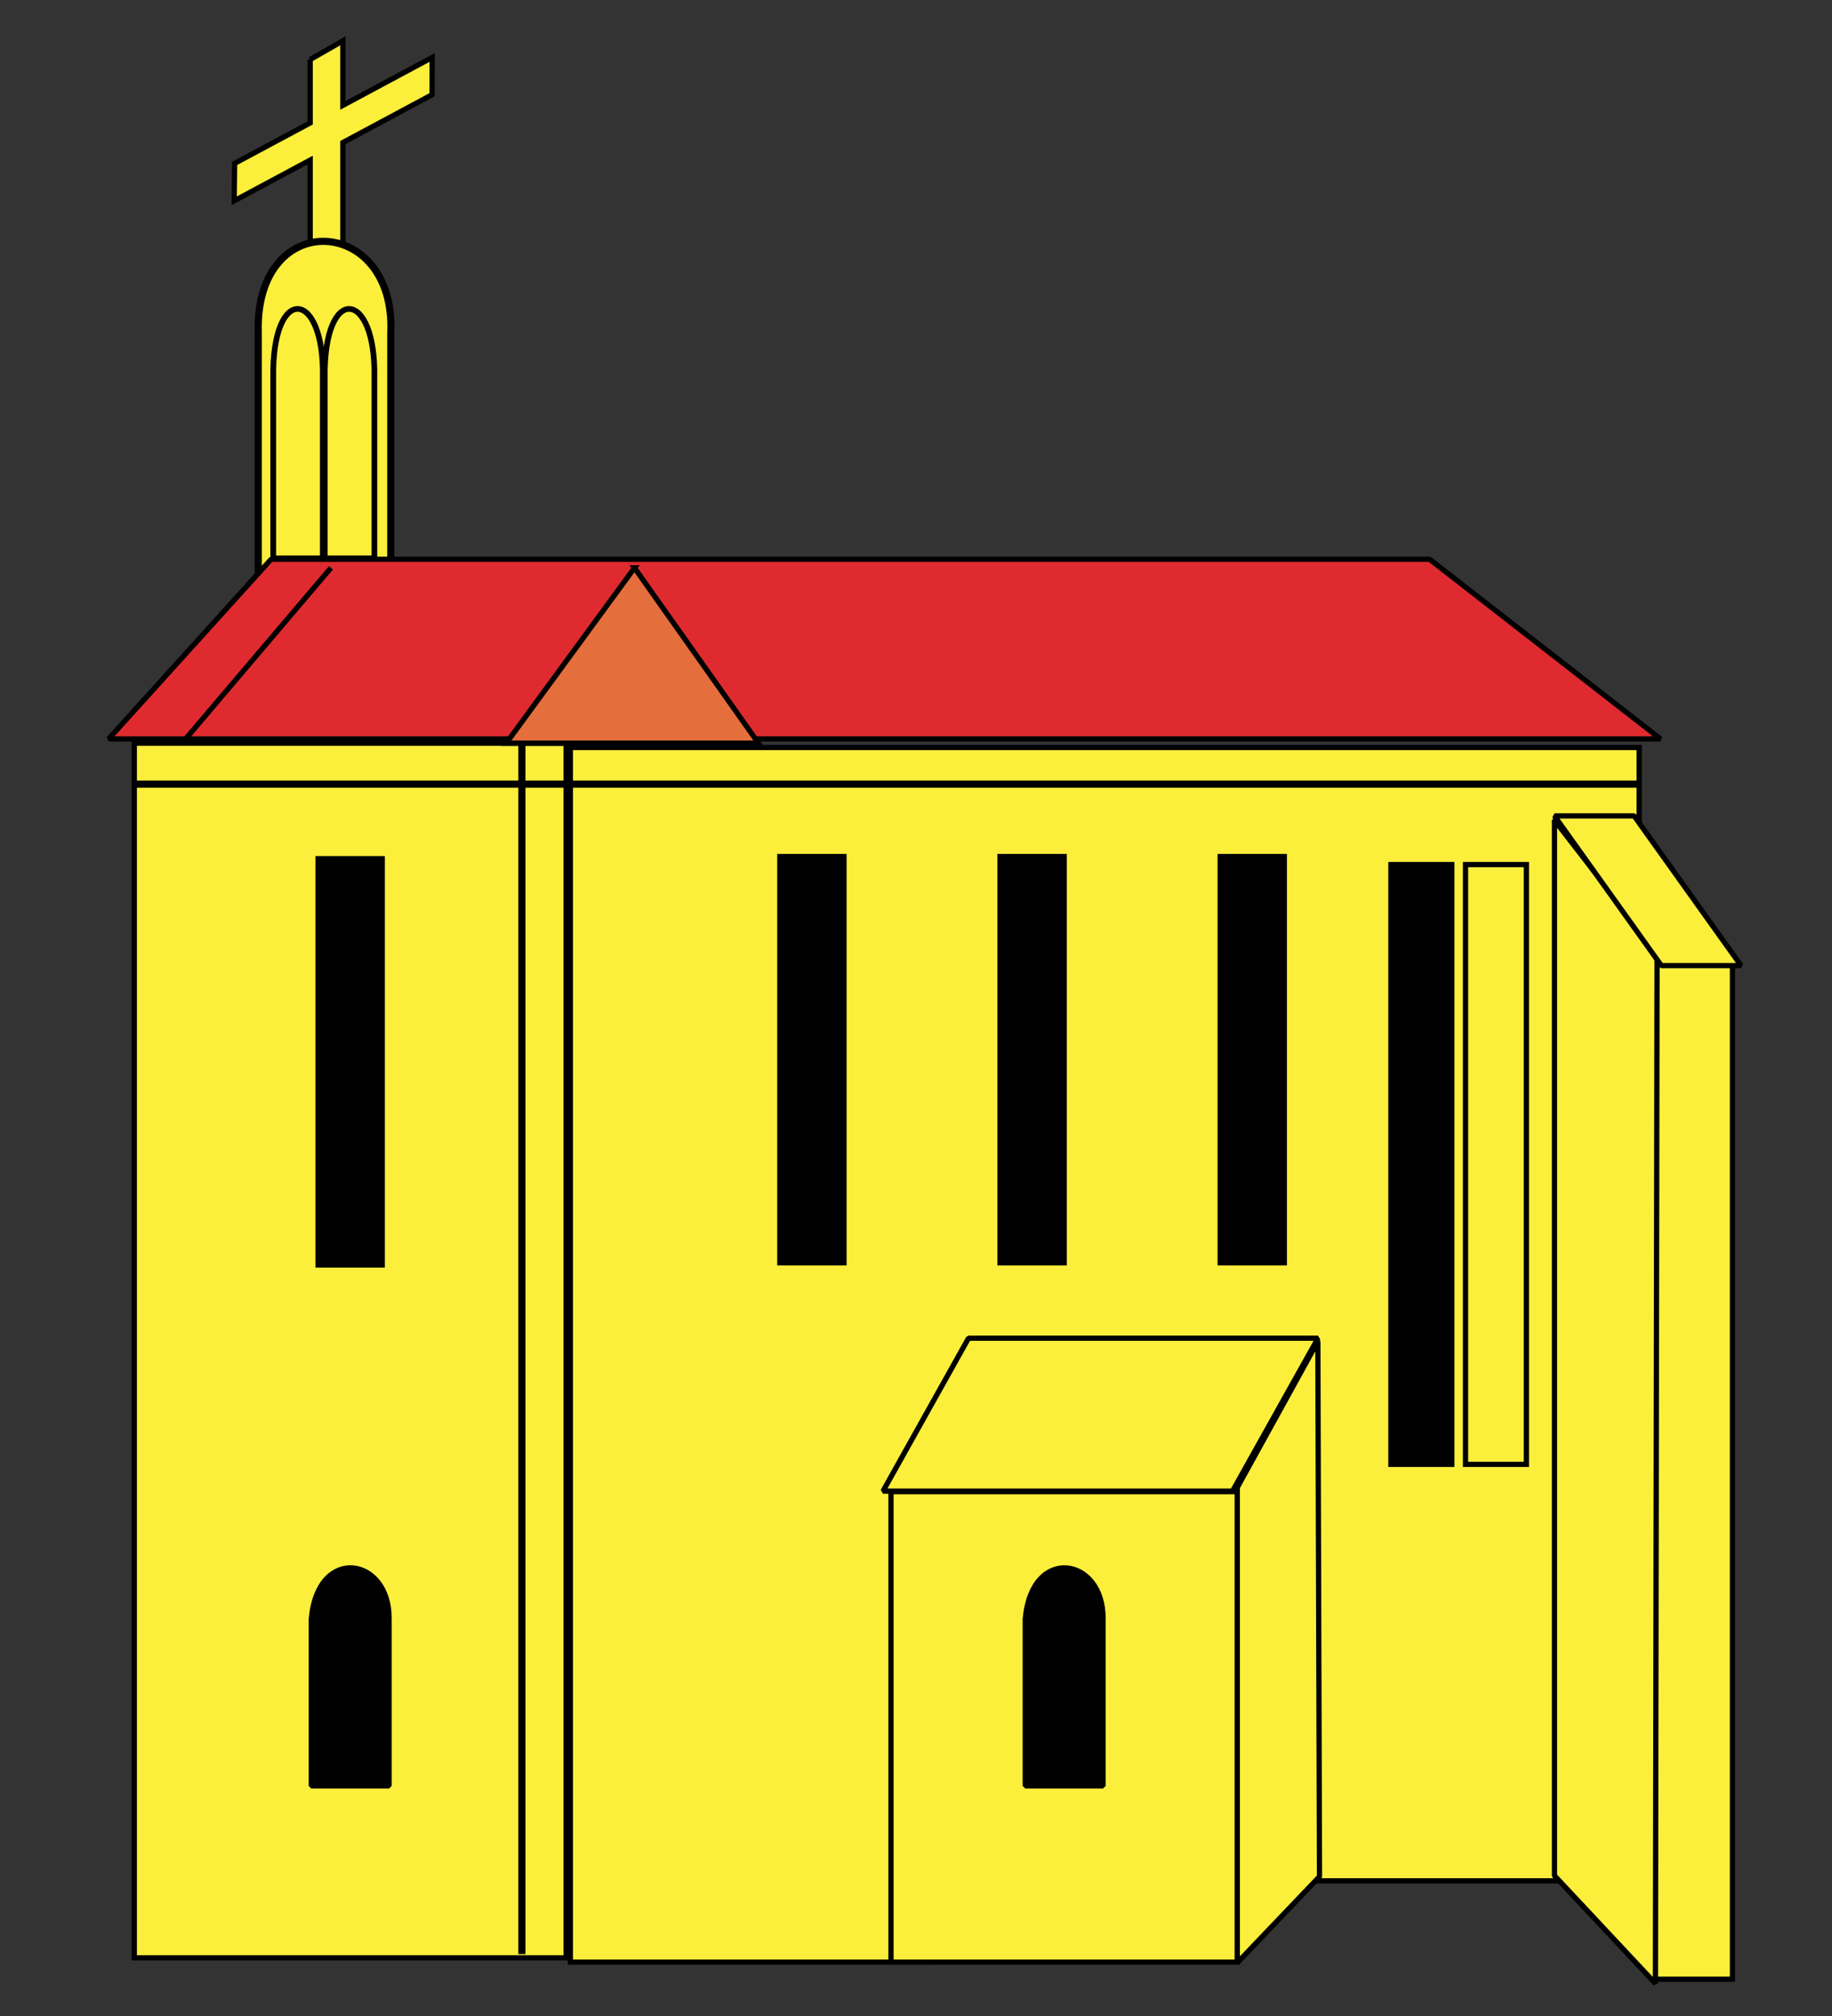 <?xml version="1.0" encoding="UTF-8" standalone="no"?>
<svg
   xmlns:dc="http://purl.org/dc/elements/1.1/"
   xmlns:cc="http://creativecommons.org/ns#"
   xmlns:rdf="http://www.w3.org/1999/02/22-rdf-syntax-ns#"
   xmlns:svg="http://www.w3.org/2000/svg"
   xmlns="http://www.w3.org/2000/svg"
   xmlns:xlink="http://www.w3.org/1999/xlink"
   xmlns:sodipodi="http://sodipodi.sourceforge.net/DTD/sodipodi-0.dtd"
   xmlns:inkscape="http://www.inkscape.org/namespaces/inkscape"
   height="660"
   width="600"
   version="1.0"
   id="svg2"
   sodipodi:version="0.32"
   inkscape:version="0.48.2 r9819"
   sodipodi:docname="Eglise_profil_2.svg"
   inkscape:output_extension="org.inkscape.output.svg.inkscape"
   style="display:inline">
  <rect width="100%" height="100%" fill="#333333" stroke="none"/>
  <sodipodi:namedview
     inkscape:window-height="934"
     inkscape:window-width="1280"
     inkscape:pageshadow="2"
     inkscape:pageopacity="0.0"
     guidetolerance="10.0"
     gridtolerance="10.0"
     objecttolerance="10.0"
     borderopacity="1.0"
     bordercolor="#666666"
     pagecolor="#ffffff"
     id="base"
     showgrid="false"
     height="660px"
     inkscape:zoom="0.83333335"
     inkscape:cx="124.05826"
     inkscape:cy="357.45516"
     inkscape:window-x="-4"
     inkscape:window-y="-4"
     inkscape:current-layer="layer2"
     showguides="true"
     inkscape:guide-bbox="true"
     inkscape:window-maximized="1" />
  <desc
     id="desc4">Flag of Canton of Valais (Wallis)</desc>
  <defs
     id="defs6">
    <linearGradient
       id="linearGradient2893">
      <stop
         style="stop-color:white;stop-opacity:0.314;"
         offset="0"
         id="stop2895" />
      <stop
         id="stop2897"
         offset="0.19"
         style="stop-color:white;stop-opacity:0.251;" />
      <stop
         style="stop-color:#6b6b6b;stop-opacity:0.125;"
         offset="0.6"
         id="stop2901" />
      <stop
         style="stop-color:black;stop-opacity:0.125;"
         offset="1"
         id="stop2899" />
    </linearGradient>
    <g
       id="s">
      <g
         id="c">
        <path
           transform="matrix(0.951,0.309,-0.309,0.951,0,-1)"
           d="M 0,0 L 0,1 L 0.5,1 L 0,0 z"
           id="t" />
        <use
           height="540"
           width="810"
           y="0"
           x="0"
           id="use2144"
           transform="scale(-1,1)"
           xlink:href="#t" />
      </g>
      <g
         id="a">
        <use
           height="540"
           width="810"
           y="0"
           x="0"
           id="use2147"
           transform="matrix(0.309,0.951,-0.951,0.309,0,0)"
           xlink:href="#c" />
        <use
           height="540"
           width="810"
           y="0"
           x="0"
           id="use2149"
           transform="matrix(-0.809,0.588,-0.588,-0.809,0,0)"
           xlink:href="#c" />
      </g>
      <use
         height="540"
         width="810"
         y="0"
         x="0"
         id="use2151"
         transform="scale(-1,1)"
         xlink:href="#a" />
    </g>
  </defs>
  <g
     inkscape:groupmode="layer"
     id="layer2"
     inkscape:label="Meubles"
     style="display:inline"
     sodipodi:insensitive="true">
    <rect
       style="fill:#fcef3c;fill-opacity:0.599;stroke:#000000;stroke-width:2.5;stroke-miterlimit:4;stroke-opacity:1;stroke-dasharray:none"
       id="rect8308"
       width="6"
       height="0"
       x="-220.8"
       y="122.4" />
    <g
       id="g8424"
       transform="matrix(2.545,0,0,2.545,-834.601,-44.107)">
      <rect
         y="112.933"
         x="345.218"
         height="156.249"
         width="55.567"
         id="rect8301"
         style="fill:#fcef3c;fill-opacity:1;stroke:#000000;stroke-width:0.674;stroke-miterlimit:4;stroke-opacity:1;stroke-dasharray:none" />
      <path
         sodipodi:nodetypes="ccccc"
         id="rect8303"
         d="m 540.631,140.442 10.254,0 0,131.491 -10.254,0 0,-131.491 z"
         style="fill:#fcef3c;fill-opacity:1;stroke:#000000;stroke-width:0.674;stroke-miterlimit:4;stroke-opacity:1"
         inkscape:connector-curvature="0" />
      <path
         sodipodi:nodetypes="ccccccc"
         id="rect8322"
         d="m 401.335,113.484 137.543,0 0,145.795 -80.325,0 -11.003,10.453 -46.214,0 0,-156.249 z"
         style="fill:#fcef3c;fill-opacity:1;stroke:#000000;stroke-width:0.674;stroke-miterlimit:4;stroke-opacity:1;stroke-dasharray:none"
         inkscape:connector-curvature="0" />
      <path
         sodipodi:nodetypes="ccccc"
         id="rect8305"
         d="m 527.977,122.836 13.204,17.055 -0.212,132.591 -12.992,-13.873 0,-135.773 z"
         style="fill:#fcef3c;fill-opacity:1;stroke:#000000;stroke-width:0.674;stroke-linejoin:bevel;stroke-miterlimit:4;stroke-opacity:1;stroke-dasharray:none"
         inkscape:connector-curvature="0" />
      <path
         sodipodi:nodetypes="ccccc"
         id="rect8311"
         d="m 527.977,122.286 10.254,0 13.754,19.256 -10.254,0 -13.754,-19.256 z"
         style="fill:#fcef3c;fill-opacity:1;stroke:#000000;stroke-width:0.674;stroke-linejoin:bevel;stroke-miterlimit:4;stroke-opacity:1;stroke-dasharray:none"
         inkscape:connector-curvature="0" />
      <rect
         style="fill:#fcef3c;fill-opacity:1;stroke:#000000;stroke-width:0.674;stroke-miterlimit:4;stroke-opacity:1;stroke-dasharray:none"
         id="rect8316"
         width="44.564"
         height="60.519"
         x="442.598"
         y="209.213" />
      <path
         sodipodi:nodetypes="ccccc"
         id="rect8314"
         d="m 452.57,189.476 44.977,0 -11.003,19.669 -44.977,0 11.003,-19.669 z"
         style="fill:#fcef3c;fill-opacity:1;stroke:#000000;stroke-width:0.674;stroke-linejoin:bevel;stroke-miterlimit:4;stroke-opacity:1;stroke-dasharray:none"
         inkscape:connector-curvature="0" />
      <path
         sodipodi:nodetypes="ccccc"
         id="rect8319"
         d="m 497.529,189.871 0.212,68.858 -10.579,11.09 0,-61.155 10.367,-18.792 z"
         style="fill:#fcef3c;fill-opacity:1;stroke:#000000;stroke-width:0.674;stroke-linejoin:bevel;stroke-miterlimit:4;stroke-opacity:1;stroke-dasharray:none"
         inkscape:connector-curvature="0" />
      <rect
         style="fill:#000000;fill-opacity:1;stroke:#000000;stroke-width:0.674;stroke-miterlimit:4;stroke-opacity:1;stroke-dasharray:none"
         id="rect8327"
         width="8.253"
         height="52.266"
         x="368.875"
         y="127.788" />
      <rect
         y="127.513"
         x="428.294"
         height="52.266"
         width="8.253"
         id="rect8333"
         style="fill:#000000;fill-opacity:1;stroke:#000000;stroke-width:0.674;stroke-miterlimit:4;stroke-opacity:1;stroke-dasharray:none" />
      <rect
         y="127.513"
         x="456.628"
         height="52.266"
         width="8.253"
         id="rect8335"
         style="fill:#000000;fill-opacity:1;stroke:#000000;stroke-width:0.674;stroke-miterlimit:4;stroke-opacity:1;stroke-dasharray:none" />
      <rect
         style="fill:#000000;fill-opacity:1;stroke:#000000;stroke-width:0.674;stroke-miterlimit:4;stroke-opacity:1;stroke-dasharray:none"
         id="rect8329"
         width="8.253"
         height="52.266"
         x="484.961"
         y="127.513" />
      <rect
         style="fill:#fcef3c;fill-opacity:1;stroke:#000000;stroke-width:0.674;stroke-miterlimit:4;stroke-opacity:1;stroke-dasharray:none"
         id="rect8331"
         width="7.832"
         height="77.153"
         x="516.532"
         y="128.549" />
      <rect
         y="128.549"
         x="506.932"
         height="77.153"
         width="7.832"
         id="rect8325"
         style="fill:#000000;fill-opacity:1;stroke:#000000;stroke-width:0.674;stroke-miterlimit:4;stroke-opacity:1;stroke-dasharray:none" />
      <path
         sodipodi:nodetypes="ccccccccccccc"
         id="path8348"
         d="m 367.853,24.987 0,8.157 -9.723,5.206 -0.055,4.813 9.778,-5.24 0,15.807 4.209,0 0,-18.065 11.477,-6.149 0.011,-4.79 -11.488,6.16 0,-8.309 -4.209,2.41 z"
         style="fill:#fcef3c;fill-opacity:1;fill-rule:evenodd;stroke:#000000;stroke-width:0.674;stroke-linecap:butt;stroke-linejoin:miter;stroke-miterlimit:4;stroke-opacity:1;stroke-dasharray:none"
         inkscape:connector-curvature="0" />
      <path
         style="fill:#fcef3c;fill-opacity:1;stroke:#000000;stroke-width:0.919;stroke-miterlimit:4;stroke-opacity:1;stroke-dasharray:none"
         d="m 361.173,60.117 c -0.471,-16.172 17.713,-15.125 17.055,0 l 0,30.81 -17.055,0 0,-30.81 z"
         id="path8364"
         sodipodi:nodetypes="ccccc"
         inkscape:connector-curvature="0" />
      <path
         style="fill:#fcef3c;fill-opacity:1;stroke:#000000;stroke-width:0.735;stroke-miterlimit:4;stroke-opacity:1;stroke-dasharray:none"
         d="m 363.099,65.923 c -0.176,-12.195 6.624,-11.406 6.378,0 l 0,23.233 -6.378,0 0,-23.233 z"
         id="path8366"
         sodipodi:nodetypes="ccccc"
         inkscape:connector-curvature="0" />
      <path
         sodipodi:nodetypes="ccccc"
         id="rect8337"
         d="m 362.823,89.276 149.096,0 29.709,23.107 -199.712,0 20.907,-23.107 z"
         style="fill:#df2b2f;fill-opacity:1;stroke:#000000;stroke-width:0.674;stroke-linejoin:bevel;stroke-miterlimit:4;stroke-opacity:1;stroke-dasharray:none"
         inkscape:connector-curvature="0" />
      <path
         sodipodi:nodetypes="ccccc"
         id="rect8345"
         d="m 369.735,65.923 c -0.176,-12.195 6.624,-11.406 6.378,0 l 0,23.233 -6.378,0 0,-23.233 z"
         style="fill:#fcef3c;fill-opacity:1;stroke:#000000;stroke-width:0.735;stroke-miterlimit:4;stroke-opacity:1;stroke-dasharray:none"
         inkscape:connector-curvature="0" />
      <path
         sodipodi:nodetypes="ccccc"
         id="rect8340"
         d="m 409.588,90.376 0,0 15.955,22.557 -32.46,0 16.505,-22.557 z"
         style="fill:#e46e3c;fill-opacity:1;stroke:#000000;stroke-width:0.674;stroke-miterlimit:4;stroke-opacity:1;stroke-dasharray:none"
         inkscape:connector-curvature="0" />
      <path
         sodipodi:nodetypes="cc"
         id="path8343"
         d="M 351.82,112.383 370.526,90.376"
         style="fill:#fcef3c;fill-opacity:1;fill-rule:evenodd;stroke:#000000;stroke-width:0.674;stroke-linecap:butt;stroke-linejoin:miter;stroke-miterlimit:4;stroke-opacity:1;stroke-dasharray:none"
         inkscape:connector-curvature="0" />
      <path
         style="fill:#000000;fill-opacity:1;stroke:#000000;stroke-width:0.649;stroke-linejoin:bevel;stroke-miterlimit:4;stroke-opacity:1"
         d="m 459.864,225.594 c 0.838,-9.572 10.149,-7.969 10.031,0 l 0,21.476 -10.031,0 0,-21.476 z"
         id="path8422"
         sodipodi:nodetypes="ccccc"
         inkscape:connector-curvature="0" />
      <path
         sodipodi:nodetypes="ccccc"
         id="rect8412"
         d="m 367.986,225.594 c 0.838,-9.572 10.149,-7.969 10.031,0 l 0,21.476 -10.031,0 0,-21.476 z"
         style="fill:#000000;fill-opacity:1;stroke:#000000;stroke-width:0.649;stroke-linejoin:bevel;stroke-miterlimit:4;stroke-opacity:1"
         inkscape:connector-curvature="0" />
      <path
         sodipodi:nodetypes="cc"
         id="path8418"
         d="m 345,118.2 193.8,0"
         style="fill:none;stroke:#000000;stroke-width:0.919;stroke-linecap:butt;stroke-linejoin:miter;stroke-miterlimit:4;stroke-opacity:1;stroke-dasharray:none"
         inkscape:connector-curvature="0" />
      <path
         style="fill:none;stroke:#000000;stroke-width:0.919;stroke-linecap:butt;stroke-linejoin:miter;stroke-miterlimit:4;stroke-opacity:1;stroke-dasharray:none"
         d="m 395.1,112.7 0,156"
         id="path8420"
         sodipodi:nodetypes="cc"
         inkscape:connector-curvature="0" />
    </g>
  </g>
</svg>

